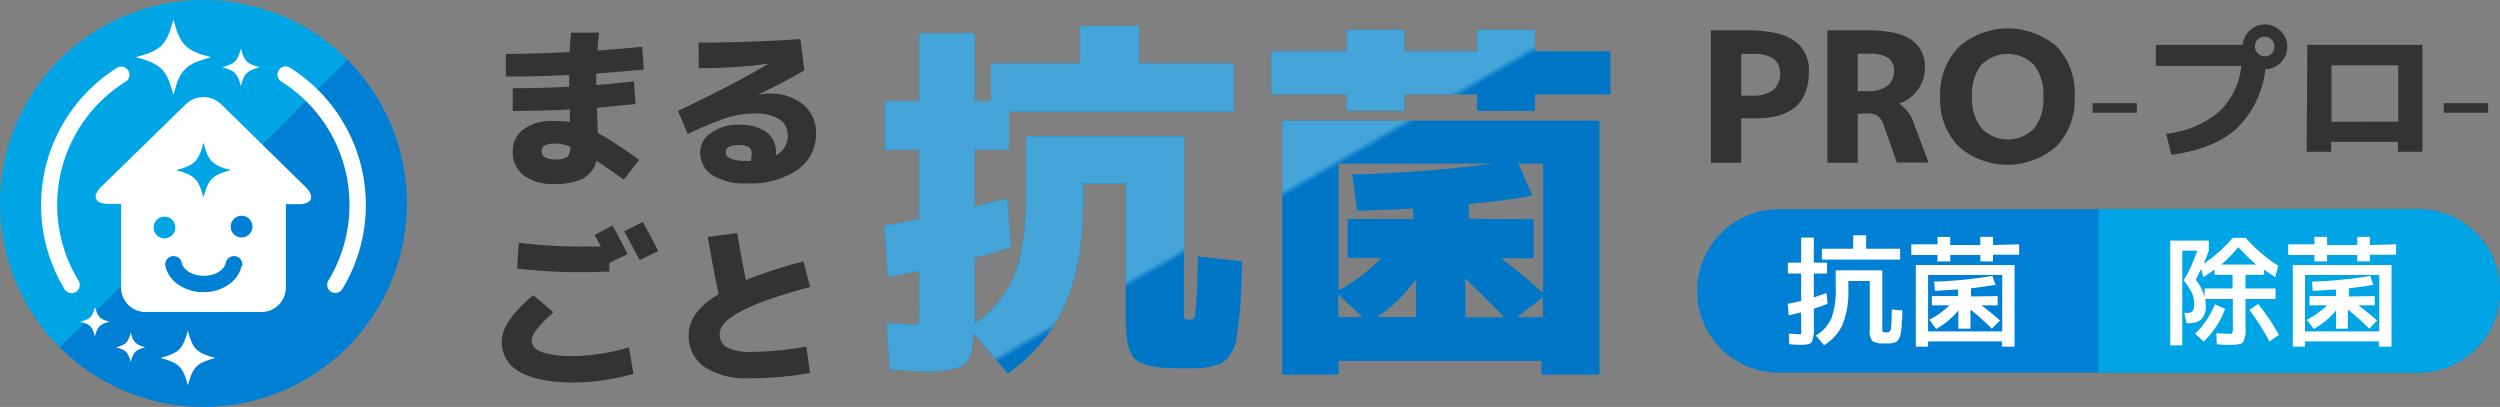 <svg xmlns="http://www.w3.org/2000/svg" xmlns:xlink="http://www.w3.org/1999/xlink" viewBox="0 0 306.07 49.82"><rect x="0" y="0" width="306.07" height="49.82" fill="#808080" stroke="none"/><defs><style>.cls-1{fill:#0080d4;}.cls-2{fill:#00a5e6;}.cls-3{fill:#fff;}.cls-4{fill:#333;}.cls-5{fill:url(#名称未設定グラデーション_21);}</style><linearGradient id="名称未設定グラデーション_21" x1="133.51" y1="-8.04" x2="172.41" y2="59.34" gradientUnits="userSpaceOnUse"><stop offset="0.5" stop-color="#45a5d9"/><stop offset="0.51" stop-color="#0076c7"/></linearGradient></defs><g id="レイヤー_2" data-name="レイヤー 2"><g id="レイヤー_1-2" data-name="レイヤー 1"><path class="cls-1" d="M306.07,35.62a10,10,0,0,1-10,10h-78.3a10,10,0,0,1-10-10h0a10,10,0,0,1,10-10h78.3a10,10,0,0,1,10,10Z"/><path class="cls-2" d="M296.07,45.62H256.92v-20h39.15a10,10,0,0,1,10,10h0A10,10,0,0,1,296.07,45.62Z"/><path class="cls-3" d="M220.51,42.22c-.21,0-.69,0-1.45-.08L219,40.86c.56,0,1,.06,1.28.06.13,0,.21,0,.23-.1a2.75,2.75,0,0,0,0-.67V38.24c-.64.16-1.15.29-1.53.36l-.11-1.4c.37-.06.91-.19,1.64-.36V33.49h-1.62V32.16h1.62V29.09h1.55v3.07h1.62v1.33h-1.62v2.92l1.55-.53.14,1.31c-.54.22-1.1.42-1.69.6v2.29a3.92,3.92,0,0,1-.25,1.8C221.67,42.1,221.23,42.22,220.51,42.22Zm8.4-7.82h-2.62v1a10.79,10.79,0,0,1-.71,4.34,5.68,5.68,0,0,1-2.27,2.52l-1-1.18A4.7,4.7,0,0,0,224.2,39a10,10,0,0,0,.54-3.75V33.1h5.71v7c0,.3,0,.47.07.52s.2.07.46.07a.46.46,0,0,0,.51-.35,21.41,21.41,0,0,0,.11-2.45l1.3.12c0,.54,0,1-.05,1.29s0,.64-.07,1-.08.56-.11.72a1.7,1.7,0,0,1-.2.47,1,1,0,0,1-.25.32,1.25,1.25,0,0,1-.37.15,1.86,1.86,0,0,1-.5.08h-.64a2.47,2.47,0,0,1-1.48-.29,1.88,1.88,0,0,1-.32-1.33Zm-5.86-2.62V30.45h3.83V28.8h1.59v1.65h4.16v1.33Z"/><path class="cls-3" d="M247.2,29.91v1.28H244V32h-1.55v-.78h-3.68V32H237.2v-.78H234V29.91h3.21V29h1.55v1h3.68V29H244v1ZM236.05,41.8v.64h-1.5v-10h12.09v10h-1.55V41.8Zm9.08-1.23v-6.9h-9.08v6.9Zm-.56-4.32v1.13h-2c.72.53,1.48,1.15,2.29,1.86l-1,1a30.51,30.51,0,0,0-2.62-2.34v2.34h-1.48V38a9.31,9.31,0,0,1-2.72,2.27l-.84-1.12a10.39,10.39,0,0,0,2.47-1.77h-2.15V36.25h3.21v-.8c-.59,0-1.54.1-2.84.16l-.1-1.13a53,53,0,0,0,7.13-.7l.39,1.09c-1,.17-2,.31-3,.43v1Z"/><path class="cls-3" d="M268.61,37.13a3,3,0,0,0-.27-1.3,7.92,7.92,0,0,0-1-1.5A17.57,17.57,0,0,0,269,30.69h-1.83v11.6h-1.47V29.46h4.72v1.23c-.13.39-.34.92-.62,1.59a17.69,17.69,0,0,0,3.55-3.16h1.58a18.25,18.25,0,0,0,4,3.41l-.38,1.39c-.56-.35-1-.65-1.36-.9v.62h-2.28v1.68h3.68v1.29h-3.68v3.47a3.56,3.56,0,0,1-.28,1.81c-.19.22-.7.33-1.54.33-.37,0-.94,0-1.69-.08l-.06-1.35c.69.05,1.19.07,1.5.07s.41,0,.45-.1a1.72,1.72,0,0,0,.07-.68V36.61h-3.39a5.15,5.15,0,0,1,.07.86,2.18,2.18,0,0,1-.5,1.59,2.12,2.12,0,0,1-1.56.5h-.3l-.25-1.25h.29a.9.9,0,0,0,.73-.24A1.56,1.56,0,0,0,268.61,37.13Zm.13,3.73a10.65,10.65,0,0,0,2.43-3.6l1.24.55a10.61,10.61,0,0,1-2.61,4Zm1.17-4.47V35.32h3.42V33.64h-2.21V33c-.34.26-.79.56-1.36.92l-.28-1c-.28.6-.5,1.05-.66,1.34A5.5,5.5,0,0,1,269.91,36.39Zm2-4h4.33a20.32,20.32,0,0,1-2.2-2.13A18.61,18.61,0,0,1,272,32.34Zm3.42,5.59,1.13-.76A25.41,25.41,0,0,1,279,41l-1.15.81A31.12,31.12,0,0,0,275.38,37.93Z"/><path class="cls-3" d="M293.35,29.91v1.28h-3.21V32h-1.55v-.78H284.9V32h-1.55v-.78h-3.21V29.91h3.21V29h1.55v1h3.69V29h1.55v1ZM282.2,41.8v.64h-1.5v-10h12.09v10h-1.55V41.8Zm9.09-1.23v-6.9H282.2v6.9Zm-.56-4.32v1.13h-2q1.07.79,2.28,1.86l-.94,1a30.7,30.7,0,0,0-2.63-2.34v2.34H286V38a9.49,9.49,0,0,1-2.73,2.27l-.84-1.12a10.46,10.46,0,0,0,2.48-1.77h-2.16V36.25H286v-.8c-.6,0-1.55.1-2.85.16l-.1-1.13a53,53,0,0,0,7.14-.7l.38,1.09c-.95.17-2,.31-3,.43v1Z"/><path class="cls-4" d="M69.77,14.94c0-.17,0-.43,0-.77s0-.59,0-.77q-3.11.18-7,.18V10.8c2.32,0,4.62-.06,6.92-.19,0-.32,0-.8,0-1.43q-4,.2-7.76.19V6.6q3.28,0,7.8-.22c.06-1,.12-1.83.17-2.38h3.43q-.13,1.47-.18,2.19c2-.15,3.86-.3,5.47-.46l.19,2.78Q75.47,8.83,73,9c0,.16,0,.4,0,.71s0,.54,0,.7c1.45-.11,3-.27,4.62-.45l.19,2.77c-1.64.17-3.22.33-4.72.46v.08c0,.67.06,1.66.09,3a45.85,45.85,0,0,1,5.07,3.32L76.36,22c-1.13-.83-2.24-1.6-3.34-2.32a3.3,3.3,0,0,1-1.64,2.17,7.57,7.57,0,0,1-3.58.67,5.78,5.78,0,0,1-3.7-1.07,3.49,3.49,0,0,1-1.33-2.9,3.28,3.28,0,0,1,1.33-2.73,5.9,5.9,0,0,1,3.7-1A10.5,10.5,0,0,1,69.77,14.94Zm0,3A5.37,5.37,0,0,0,68,17.57c-1.13,0-1.69.31-1.69.95s.56,1,1.69,1a2.35,2.35,0,0,0,1.44-.31A1.64,1.64,0,0,0,69.81,17.91Z"/><path class="cls-4" d="M85.53,5.21q6.33,0,12.46-.43l.48,3.83q-1.69,1.05-5.7,3l0,0a5.86,5.86,0,0,1,1.28-.15,6.39,6.39,0,0,1,4.29,1.33,4.43,4.43,0,0,1,1.56,3.54,5.3,5.3,0,0,1-2.24,4.45,10.25,10.25,0,0,1-6.21,1.67,7.37,7.37,0,0,1-4.22-1,3.24,3.24,0,0,1-1.51-2.78,2.89,2.89,0,0,1,1.32-2.39,5.39,5.39,0,0,1,3.34-1,5.6,5.6,0,0,1,3.41.87A2.93,2.93,0,0,1,95,18.63V19a2.66,2.66,0,0,0,1.45-2.38,2.33,2.33,0,0,0-1-2,5.67,5.67,0,0,0-3.18-.72,11.12,11.12,0,0,0-3.27.52,36.21,36.21,0,0,0-4.79,2L83,13.58q6.38-3,11-5.72l0-.05a66.7,66.7,0,0,1-8.45.54ZM91.9,19.69a3.26,3.26,0,0,0,.13-.85.92.92,0,0,0-.37-.82,2.27,2.27,0,0,0-1.26-.26c-1,0-1.56.28-1.56.85,0,.73.89,1.1,2.67,1.1h.39Z"/><path class="cls-4" d="M65.28,36.14l2.47,2.08q-2.66,2.39-2.66,3.47,0,1.91,5.24,1.91A26.19,26.19,0,0,0,77,42.53l.56,3.23a27.67,27.67,0,0,1-7.2,1.07c-3,0-5.24-.44-6.72-1.3a4.07,4.07,0,0,1-2.21-3.67C61.4,40.21,62.7,38.31,65.28,36.14Zm5.55-2.82a60.91,60.91,0,0,1-7.52-.45l.2-3.15a62,62,0,0,0,7.32.46c.78,0,1.69,0,2.73,0q-.51-1-.78-1.41L75,27.6c.66,1.23,1.27,2.4,1.84,3.51l-2.23,1.06,0,1.07C73.58,33.29,72.31,33.32,70.83,33.32Zm9.76-2.58-2.28,1.09q-1-1.89-1.89-3.51l2.28-1.15Q79.48,28.58,80.59,30.74Z"/><path class="cls-4" d="M98.36,32l.82,3.14q-11.07,2.91-11.07,5.73A1.78,1.78,0,0,0,89,42.53a6.31,6.31,0,0,0,3.09.55,38.94,38.94,0,0,0,6.63-.65l.45,3.23a41.75,41.75,0,0,1-7.43.65,9.38,9.38,0,0,1-5.52-1.4A4.58,4.58,0,0,1,84.31,41q0-2.78,3.67-5-.72-3.39-1.33-7l3.6-.46c.29,1.74.65,3.65,1.06,5.75A57.73,57.73,0,0,1,98.36,32Z"/><path class="cls-1" d="M7.3,42.52A24.9,24.9,0,0,0,42.52,7.3"/><path class="cls-2" d="M42.52,7.3A24.9,24.9,0,0,0,7.3,42.52"/><path class="cls-3" d="M21.23,11.61c.82-3.11,1.49-3.78,4.61-4.6-3.12-.83-3.79-1.5-4.61-4.61C20.4,5.51,19.73,6.18,16.62,7,19.73,7.83,20.4,8.5,21.23,11.61Z"/><path class="cls-3" d="M29.49,10.53c.41-1.55.75-1.89,2.3-2.3-1.55-.41-1.89-.74-2.3-2.29-.41,1.55-.74,1.88-2.29,2.29C28.75,8.64,29.08,9,29.49,10.53Z"/><path class="cls-3" d="M27.06,12.75a3.11,3.11,0,0,0-4.3,0L12.4,22.86c-1.18,1.15-.8,2.1.85,2.1h1.57V35.2a3,3,0,0,0,3,3H32a3,3,0,0,0,3-3V25h1.57c1.65,0,2-.95.85-2.1Zm-2.15,4.72c.6,2.27,1.09,2.76,3.36,3.36-2.27.6-2.76,1.09-3.36,3.36-.6-2.27-1.09-2.76-3.36-3.36C23.82,20.23,24.31,19.74,24.91,17.47Zm-6.1,10.27a1.33,1.33,0,0,1,2.65,0,1.33,1.33,0,1,1-2.65,0Zm10.76,4.84c-.4,1.85-2.36,3.19-4.66,3.19s-4.26-1.34-4.66-3.19a1,1,0,0,1,2-.42c.19.92,1.36,1.61,2.7,1.61s2.51-.69,2.7-1.61a1,1,0,0,1,2,.42Zm.12-3.51a1.33,1.33,0,1,1,0-2.65,1.33,1.33,0,0,1,0,2.65Z"/><path class="cls-3" d="M35.51,8.29a1,1,0,0,0-1.38.31.94.94,0,0,0-.16.53,1,1,0,0,0,.47.85A17.85,17.85,0,0,1,40.2,34.35a1,1,0,0,0-.14.52,1,1,0,0,0,.48.86,1,1,0,0,0,.51.14,1,1,0,0,0,.86-.48,19.85,19.85,0,0,0-6.4-27.1Z"/><path class="cls-3" d="M7,25.1A17.79,17.79,0,0,1,15.38,10a1,1,0,0,0,.47-.85.94.94,0,0,0-.16-.53,1,1,0,0,0-1.38-.31,19.85,19.85,0,0,0-6.4,27.1,1,1,0,0,0,.85.48,1,1,0,0,0,.52-.14,1,1,0,0,0,.48-.86,1,1,0,0,0-.14-.52A17.86,17.86,0,0,1,7,25.1Z"/><path class="cls-3" d="M23,40.47c-.6,2.26-1.09,2.75-3.36,3.35,2.27.61,2.76,1.09,3.36,3.36.6-2.27,1.09-2.75,3.36-3.36C24.07,43.22,23.58,42.73,23,40.47Z"/><path class="cls-3" d="M16,40.73c-.32,1.21-.58,1.47-1.79,1.79,1.21.32,1.47.58,1.79,1.79.32-1.21.58-1.47,1.79-1.79C16.61,42.2,16.35,41.94,16,40.73Z"/><path class="cls-3" d="M11.62,37.6c-.32,1.21-.58,1.47-1.79,1.79,1.21.32,1.47.58,1.79,1.79.33-1.21.59-1.47,1.79-1.79C12.21,39.07,12,38.81,11.62,37.6Z"/><path class="cls-1" d="M137.83,22.45h-5.2v1.81q0,8-2.28,13.06a20,20,0,0,1-7,8.38l-4.13-4.92q-.18,3.11-1.32,3.9c-.76.53-2.34.79-4.76.79-.43,0-1.84-.08-4.22-.23l-.37-5.71c1.92.15,3.06.23,3.43.23s.44-.08.49-.23a9.38,9.38,0,0,0,.07-1.63V33.17c-1.33.28-2.61.51-3.85.7l-.42-6.27c.77-.09,2.2-.34,4.27-.74V18.32h-4.22V12.38h4.22V4.07h6.78v8.31h2V7.78h10.91V3.19h7.24V7.78h11.55v5.9H123.53v4.64h-4.22v7c2.16-.56,3.49-.92,4-1.07l.46,6c-1.61.53-3.09,1-4.45,1.3v5.62c0,1.14,0,2,0,2.46a13.4,13.4,0,0,0,4.9-6q1.41-3.57,1.41-10.3V16.69h19.31V37.9A2.5,2.5,0,0,0,145,39c.07.11.3.16.67.16a.62.62,0,0,0,.65-.51,60.84,60.84,0,0,0,.32-7.24l5.43.6c-.06,1.83-.11,3.25-.16,4.27s-.14,2.08-.28,3.16-.25,1.87-.34,2.37a4.34,4.34,0,0,1-.65,1.51,3.32,3.32,0,0,1-.89,1,5,5,0,0,1-1.34.49,7,7,0,0,1-1.74.26h-2.3q-4.17,0-5.36-1.1c-.79-.72-1.18-2.32-1.18-4.8Z"/><path class="cls-1" d="M197.14,6.3v5.24h-9.23v2h-7.06v-2h-8.91v2h-7.06v-2h-9.23V6.3h9.23V3.65h7.06V6.3h8.91V3.65h7.06V6.3ZM163.86,44.17v1.67H157V14.79H195.8V45.84h-7.06V44.17Zm5.29-12.62H165V26.81h8v-1.3c-2.23.13-4.5.22-6.83.28l-.6-4.41A162.29,162.29,0,0,0,183.13,20H163.86V35.58A20.91,20.91,0,0,0,169.15,31.55Zm-2.32,7.28-3-2.83v2.83Zm6.55-4.68a18.66,18.66,0,0,1-4.83,4.68h4.83Zm6,0v4.73h4.83Q182.15,36.7,179.41,34.1Zm8.36-7.29v4.74h-4q2.6,2,5.2,4.31V20h-3.07l1.72,3.94q-3.53.66-7.8,1v1.85Zm-2.09,12h3.25V36.37Z"/><path class="cls-5" d="M137.83,22.45h-5.2v1.81q0,8-2.28,13.06a20,20,0,0,1-7,8.38l-4.13-4.92q-.18,3.11-1.32,3.9c-.76.53-2.34.79-4.76.79-.43,0-1.84-.08-4.22-.23l-.37-5.71c1.92.15,3.06.23,3.43.23s.44-.08.49-.23a9.38,9.38,0,0,0,.07-1.63V33.17c-1.33.28-2.61.51-3.85.7l-.42-6.27c.77-.09,2.2-.34,4.27-.74V18.32h-4.22V12.38h4.22V4.07h6.78v8.31h2V7.78h10.91V3.19h7.24V7.78h11.55v5.9H123.53v4.64h-4.22v7c2.16-.56,3.49-.92,4-1.07l.46,6c-1.61.53-3.09,1-4.45,1.3v5.62c0,1.14,0,2,0,2.46a13.4,13.4,0,0,0,4.9-6q1.41-3.57,1.41-10.3V16.69h19.31V37.9A2.5,2.5,0,0,0,145,39c.07.11.3.16.67.16a.62.62,0,0,0,.65-.51,60.84,60.84,0,0,0,.32-7.24l5.43.6c-.06,1.83-.11,3.25-.16,4.27s-.14,2.08-.28,3.16-.25,1.87-.34,2.37a4.34,4.34,0,0,1-.65,1.51,3.32,3.32,0,0,1-.89,1,5,5,0,0,1-1.34.49,7,7,0,0,1-1.74.26h-2.3q-4.17,0-5.36-1.1c-.79-.72-1.18-2.32-1.18-4.8Z"/><path class="cls-5" d="M197.14,6.3v5.24h-9.23v2h-7.06v-2h-8.91v2h-7.06v-2h-9.23V6.3h9.23V3.65h7.06V6.3h8.91V3.65h7.06V6.3ZM163.86,44.17v1.67H157V14.79H195.8V45.84h-7.06V44.17Zm5.29-12.62H165V26.81h8v-1.3c-2.23.13-4.5.22-6.83.28l-.6-4.41A162.29,162.29,0,0,0,183.13,20H163.86V35.58A20.91,20.91,0,0,0,169.15,31.55Zm-2.32,7.28-3-2.83v2.83Zm6.55-4.68a18.66,18.66,0,0,1-4.83,4.68h4.83Zm6,0v4.73h4.83Q182.15,36.7,179.41,34.1Zm8.36-7.29v4.74h-4q2.6,2,5.2,4.31V20h-3.07l1.72,3.94q-3.53.66-7.8,1v1.85Zm-2.09,12h3.25V36.37Z"/><path class="cls-4" d="M213.17,14.49v5.44h-3.71V3.71h4.44c2.63,0,4.54.42,5.75,1.26a4.31,4.31,0,0,1,1.81,3.81q0,5.72-6.51,5.71Zm0-2.78h1.4a3.9,3.9,0,0,0,2.5-.69,2.44,2.44,0,0,0,.86-2,2.14,2.14,0,0,0-.79-1.83,4.39,4.39,0,0,0-2.57-.59h-1.4Z"/><path class="cls-4" d="M227.44,13.93v6h-3.71V3.71h4.89q3.7,0,5.37,1.15a3.9,3.9,0,0,1,1.67,3.47,4.39,4.39,0,0,1-.88,2.67,4.67,4.67,0,0,1-2.27,1.69v0a4.71,4.71,0,0,1,1.88,2.65l1.72,4.55h-3.89l-1.54-4.4a2.54,2.54,0,0,0-.75-1.26,2.33,2.33,0,0,0-1.38-.34Zm1.4-7.35h-1.4v4.58h1.24a3.79,3.79,0,0,0,2.38-.65,2.15,2.15,0,0,0,.82-1.8,1.86,1.86,0,0,0-.7-1.62A4.07,4.07,0,0,0,228.84,6.58Z"/><path class="cls-4" d="M239.83,5.73a9.13,9.13,0,0,1,12,0A8.26,8.26,0,0,1,254,11.82a8.23,8.23,0,0,1-2.23,6.09,9.1,9.1,0,0,1-12,0,8.23,8.23,0,0,1-2.24-6.09A8.26,8.26,0,0,1,239.83,5.73Zm2.78,10a4.51,4.51,0,0,0,6.42,0,5.83,5.83,0,0,0,1.14-3.89A5.84,5.84,0,0,0,249,7.93a4.54,4.54,0,0,0-6.42,0,5.79,5.79,0,0,0-1.15,3.89A5.77,5.77,0,0,0,242.61,15.71Z"/><path class="cls-4" d="M256.19,13.8V12.63h5.42V13.8Z"/><path class="cls-4" d="M263.94,8.07V5.49h10.64a2.65,2.65,0,0,1,.88-1.78,2.71,2.71,0,0,1,3.77.09,2.6,2.6,0,0,1,.8,1.93,2.64,2.64,0,0,1-.78,1.91,2.73,2.73,0,0,1-1.9.83,12,12,0,0,1-3.51,7.25c-1.84,1.69-4.51,2.76-8,3.24l-.64-2.57a12.23,12.23,0,0,0,6.44-2.68,8.93,8.93,0,0,0,2.76-5.64Zm14.2-3.18a1.19,1.19,0,1,0-1.68,1.68,1.18,1.18,0,0,0,2-.84A1.14,1.14,0,0,0,278.14,4.89Z"/><path class="cls-4" d="M282.48,5.49h14.09V18.58h-3V17.37h-8.17v1.21h-3Zm11.13,9.4V8h-8.17v6.91Z"/><path class="cls-4" d="M299.19,13.8V12.63h5.42V13.8Z"/></g></g></svg>